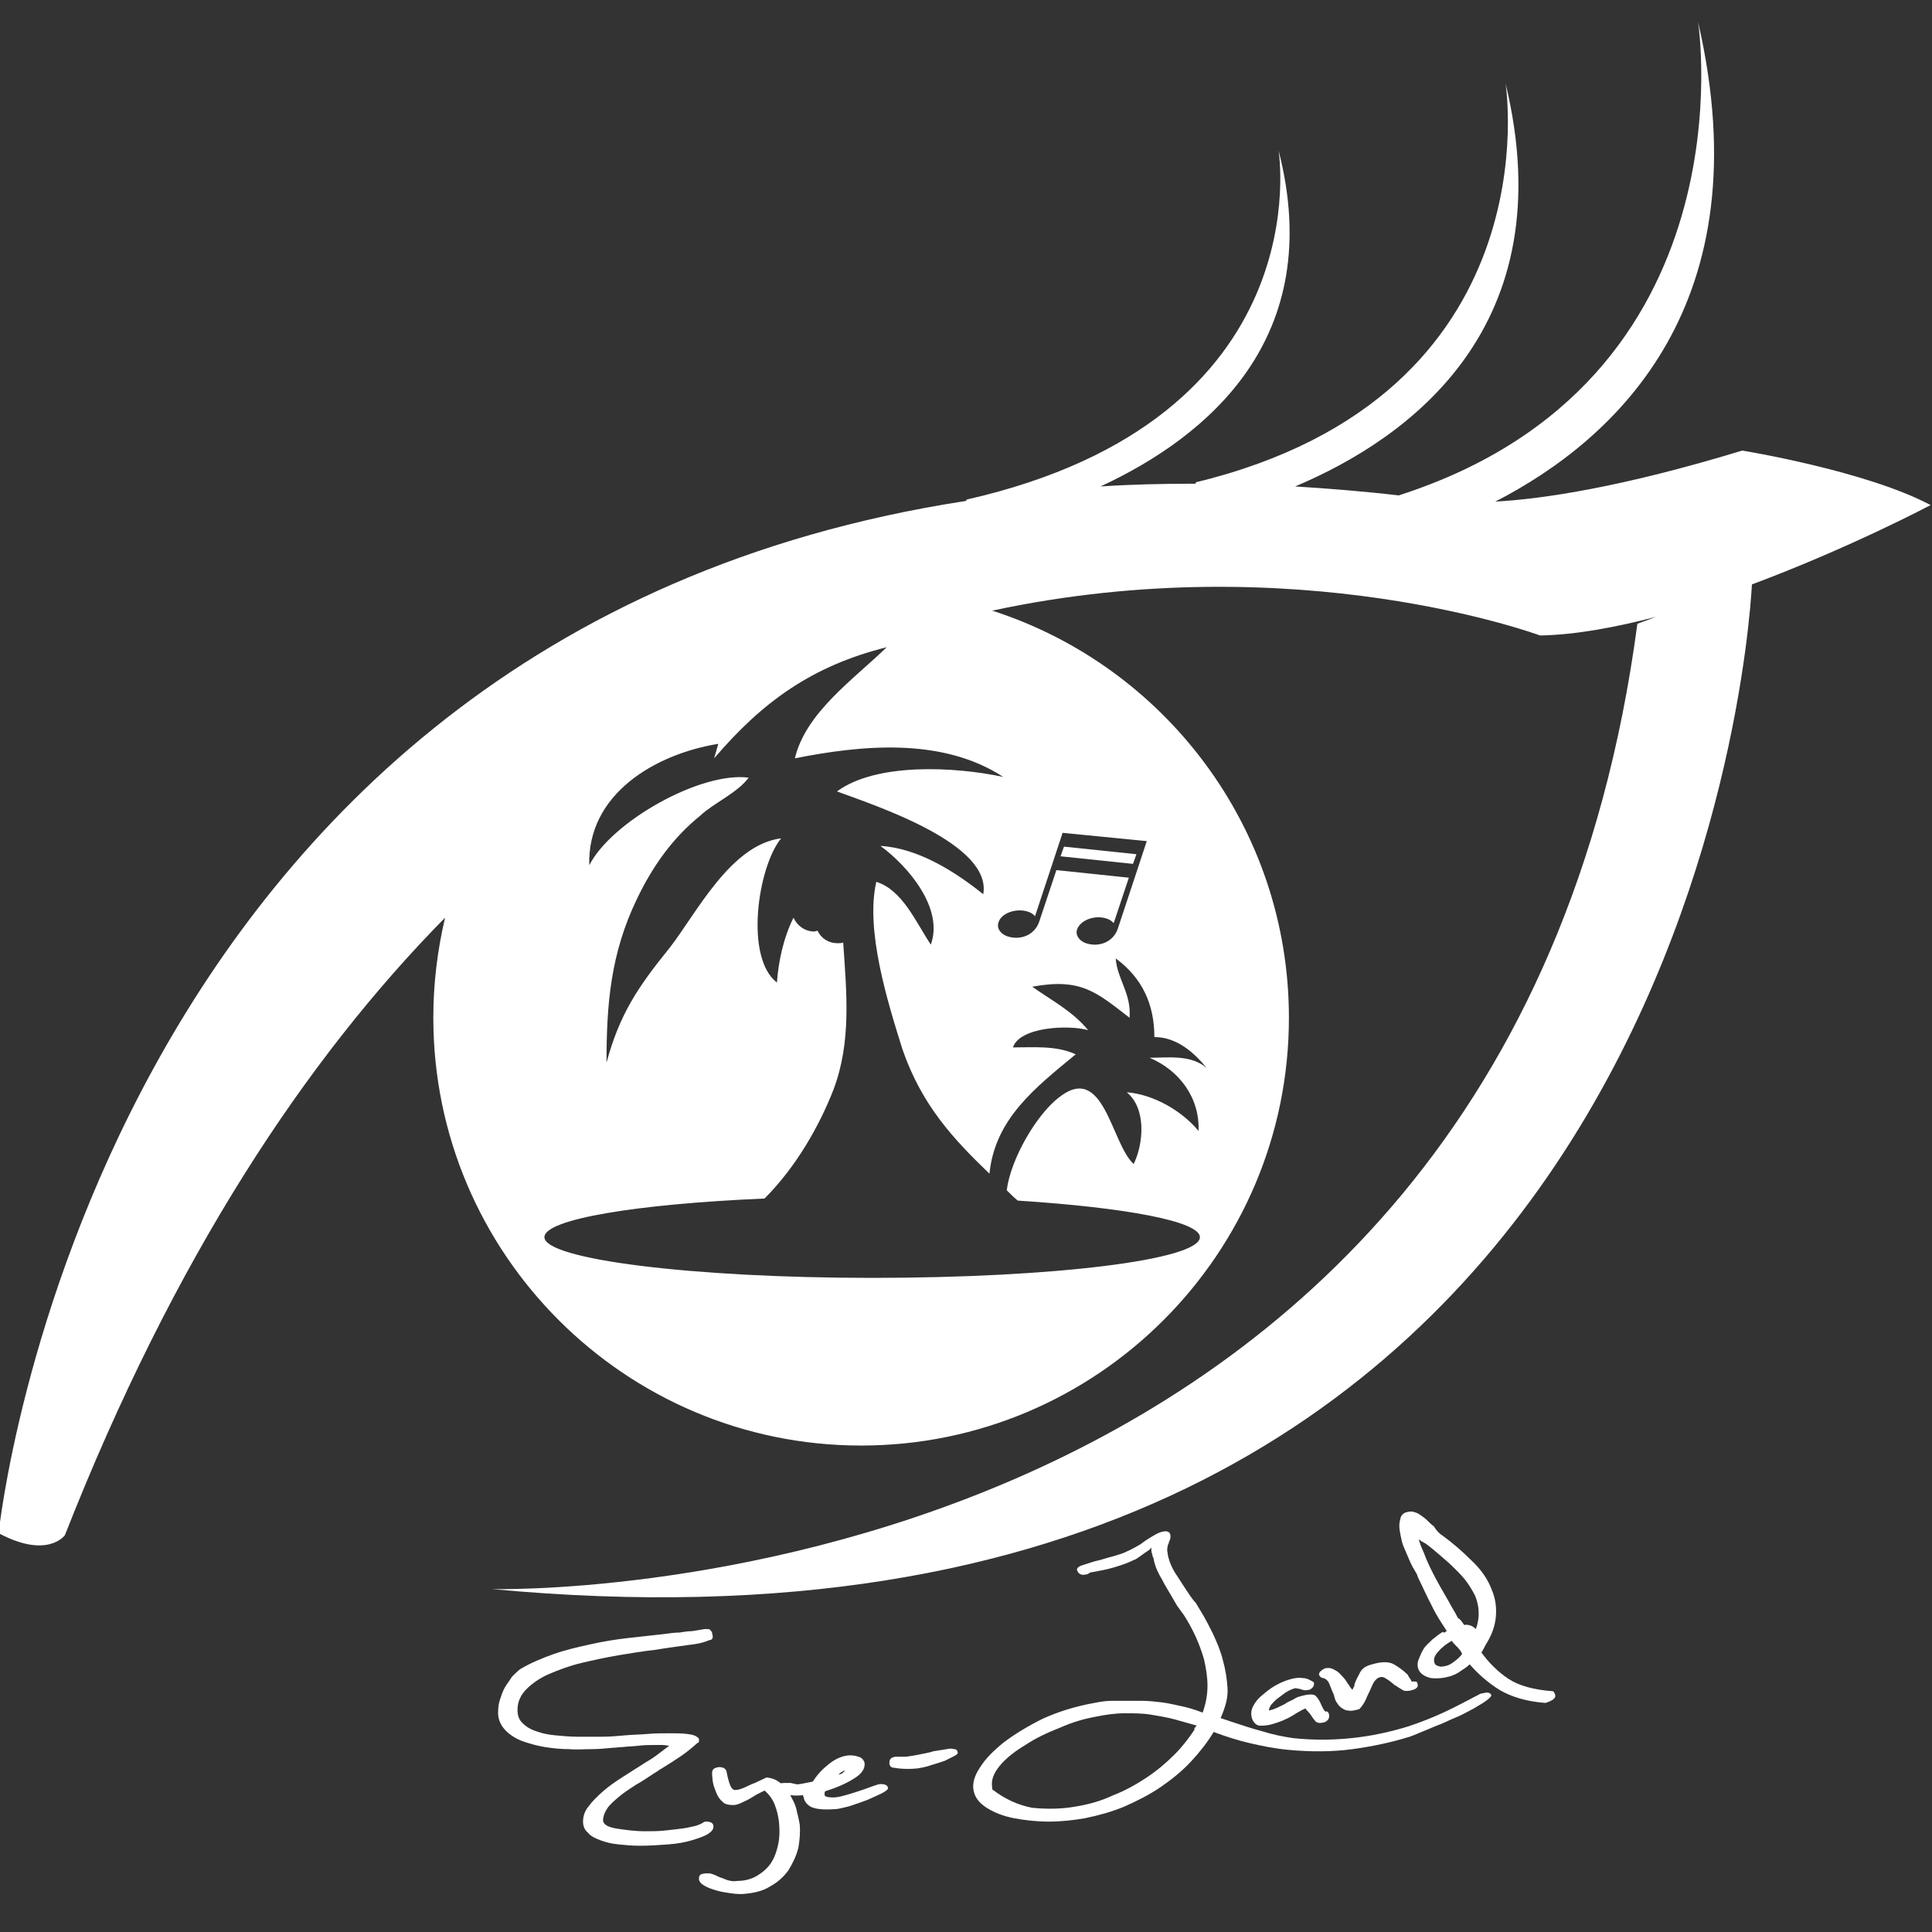 <?xml version="1.0" encoding="utf-8"?>
<!-- Generator: Adobe Illustrator 28.0.0, SVG Export Plug-In . SVG Version: 6.00 Build 0)  -->
<svg version="1.1" id="レイヤー_1" xmlns="http://www.w3.org/2000/svg" xmlns:xlink="http://www.w3.org/1999/xlink" x="0px"
	 y="0px" viewBox="0 0 280 280" style="enable-background:new 0 0 280 280;" xml:space="preserve">
<rect x="0" y="0" width="280" height="280" fill="#333333" stroke="none"/>
<style type="text/css">
	.st0{fill:#FFFFFF;}
</style>
<g>
	<g>
		<g>
			<path class="st0" d="M99.8,238.4c-1.4,0.2-3,0.4-4.8,0.7c-1.8,0.2-3.6,0.5-5.4,0.8s-3.6,0.7-5.3,1.1c-1.7,0.4-3.3,1-4.7,1.6
				c-1.4,0.6-2.5,1.4-3.3,2.2s-1.3,1.8-1.3,3c0,0.8,0.2,1.4,0.7,1.9s1.1,0.9,2,1.2c0.8,0.3,1.7,0.5,2.8,0.6c1.1,0.1,2.1,0.2,3.2,0.2
				c1.2,0,2.3,0,3.5,0s2.3-0.1,3.4-0.2c1-0.1,2.1-0.1,3.2-0.2c1.1-0.1,2.2-0.1,3.3-0.1c0.8,0,1.7,0,2.5,0.1c0.9,0.1,1.4,0.3,1.7,0.7
				c0,0.1,0,0.2,0,0.3s0,0.2-0.1,0.3c0,0,0,0,0-0.1c-0.8,0.7-1.6,1.4-2.5,2s-1.8,1.2-2.8,1.8c-0.4,0.2-0.7,0.5-1.1,0.7
				c-0.9,0.6-1.8,1.2-2.7,1.7c-0.9,0.6-1.7,1.1-2.4,1.7c-0.7,0.6-1.3,1.1-1.7,1.7c-0.4,0.6-0.6,1.2-0.6,1.7c0,0.6,0.7,1,1.9,1.2
				c1.3,0.2,2.7,0.4,4.2,0.4c0.9,0,1.9,0,2.8-0.1c1-0.1,1.8-0.2,2.6-0.3c0.8-0.1,1.5-0.3,2-0.4c0.5-0.2,0.8-0.3,0.9-0.4
				c0,0,0.1-0.1,0.2-0.1c0.1-0.1,0.2-0.1,0.3-0.1c0.7,0,1.1,0.2,1.1,0.7c0,0.4-0.2,0.7-0.8,1.1c-0.5,0.3-1.3,0.6-2.3,0.9
				s-2.1,0.5-3.4,0.6s-2.7,0.2-4.2,0.2c-1.1,0-2.1-0.1-3.1-0.2s-1.8-0.3-2.6-0.6c-0.8-0.3-1.4-0.6-1.8-1.1c-0.5-0.4-0.7-1-0.7-1.6
				c0-0.7,0.2-1.5,0.8-2.2c0.5-0.7,1.2-1.4,2.1-2.2c0.8-0.7,1.8-1.4,2.9-2.1s2.2-1.4,3.3-2.1c0.7-0.4,1.3-0.8,1.8-1.2
				s1.1-0.8,1.6-1.2c-0.3,0-0.6-0.1-1-0.1s-0.7,0-1.1,0c-0.8,0-1.5,0-2.3,0.1s-1.6,0.1-2.4,0.2c-0.5,0-0.9,0.1-1.4,0.1
				c-1,0.1-2,0.2-3.1,0.2s-2.2,0.1-3.2,0c-1.1,0-2.3-0.1-3.5-0.3s-2.3-0.5-3.4-0.9c-1-0.4-1.9-1-2.5-1.7s-1-1.6-0.9-2.7
				c0-0.6,0.1-1.1,0.3-1.7c0.2-0.6,0.4-1.2,0.7-1.7c0.3-0.5,0.7-1,1-1.5c0.4-0.4,0.8-0.8,1.2-1.1c1.5-0.9,3.2-1.6,4.9-2.2
				c1.7-0.6,3.5-1,5.3-1.4s3.6-0.7,5.4-0.9s3.6-0.4,5.4-0.6c0.7-0.1,1.4-0.2,2.1-0.2c0.6-0.1,1.2-0.2,1.8-0.2
				c0.6-0.1,1.2-0.2,1.8-0.3c0.1,0,0.2,0,0.4,0c0.1,0,0.3,0,0.4,0.1s0.2,0.2,0.3,0.4c0,0.2,0.1,0.4,0.1,0.6c0,0.3-0.2,0.5-0.5,0.5
				C101.9,238.1,100.8,238.3,99.8,238.4z"/>
			<path class="st0" d="M103.2,257c0-0.6,0.3-0.8,1-0.9c0.4,0,0.7,0.1,0.8,0.2c0.2,0.2,0.3,0.3,0.3,0.5c0.2,1,0.4,1.7,0.6,2.1
				s0.5,0.6,0.8,0.5c0.3,0,0.6-0.1,1.1-0.3c0.5-0.2,1-0.5,1.6-0.7c0.6-0.3,1.1-0.5,1.7-0.8c0.9,0.1,1.6,0.4,2.2,1
				c0.6,0.5,1.1,1.2,1.4,1.9c0.4,0.7,0.7,1.4,0.8,2.1c0.2,0.7,0.3,1.3,0.4,1.8c0.1,1.1,0,2.3-0.2,3.4c-0.3,1.2-0.8,2.2-1.4,3.2
				c-0.7,1-1.6,1.8-2.7,2.4c-1.1,0.7-2.5,1-4.1,1.1c-0.3,0-0.8,0-1.5-0.1s-1.4-0.2-2.1-0.4c-0.7-0.2-1.3-0.4-1.8-0.7
				c-0.5-0.3-0.8-0.6-0.8-1c0-0.2,0-0.4,0.2-0.6c0.1-0.1,0.5-0.2,1-0.2c0.1,0,0.1,0,0.1,0h0.1c0.3,0,0.5,0.1,0.8,0.2
				s0.6,0.3,0.9,0.4c0.4,0.1,0.7,0.3,1.1,0.4s0.8,0.2,1.3,0.1c1.2,0,2.2-0.3,3-0.8s1.5-1.1,2-1.9s0.8-1.7,1-2.7s0.2-2,0.1-3.1
				c-0.1-0.9-0.3-1.7-0.6-2.5c-0.3-0.8-0.8-1.5-1.5-2.1c-0.4,0.2-0.8,0.4-1.2,0.6c-0.3,0.2-0.5,0.3-0.8,0.5c-0.5,0.3-1,0.5-1.4,0.7
				s-0.8,0.3-1.1,0.3c-0.7,0-1.3-0.1-1.6-0.5c-0.4-0.3-0.7-0.8-0.9-1.3c-0.2-0.5-0.4-1-0.5-1.6C103.3,258,103.2,257.5,103.2,257z"/>
			<path class="st0" d="M116,260.2c-1.1,0.1-2-0.1-2.9-0.4c-0.1,0-0.2,0-0.2,0c-0.1-0.1-0.2-0.2-0.2-0.3c0-0.1-0.1-0.2-0.1-0.3
				c0-0.2,0-0.4,0.2-0.6c0.1-0.1,0.4-0.2,0.9-0.2s0.8,0,0.9,0c0.5,0.1,0.8,0.2,0.9,0.2c0.5,0,1.2-0.2,2.3-0.4
				c0.7-1.1,1.5-1.9,2.4-2.6c0.9-0.7,1.8-1.1,2.8-1.2c0.4,0,0.9,0,1.4,0.2c0.5,0.1,0.8,0.5,0.9,0.9c0.1,0.8-0.4,1.6-1.6,2.3
				c-1.1,0.7-2.5,1.3-4.1,1.8c-0.1,0.1-0.1,0.3-0.1,0.5c0,0.3,0.5,0.4,1.3,0.4c0.6,0,1.3-0.2,2-0.4c0.7-0.2,1.3-0.4,1.6-0.5
				c1-0.3,1.9-0.7,2.9-1c0.5-0.1,0.9,0,1.1,0.1s0.3,0.3,0.3,0.5c0,0.1-0.3,0.4-0.9,0.7c-0.6,0.3-1.3,0.6-2.2,1
				c-0.8,0.3-1.7,0.6-2.6,0.9c-0.9,0.2-1.5,0.4-2.1,0.4c-1.5,0.1-2.6,0-3.3-0.3c-0.6-0.3-1-0.8-1.1-1.3c0-0.1,0-0.2-0.1-0.2
				c0,0,0-0.1,0-0.2C116.6,260.1,116.3,260.2,116,260.2z M121.5,257.2c0.1,0,0.2-0.1,0.4-0.1c0.1-0.1,0.2-0.1,0.3-0.2
				c0-0.1,0.1-0.1,0.2-0.2c0,0,0,0,0-0.1c-0.1,0-0.2,0.1-0.4,0.2C121.8,256.9,121.7,257,121.5,257.2z"/>
			<path class="st0" d="M132.9,256.3c-1.1,0.1-2.2,0.1-3.3-0.1c-0.3,0-0.5-0.1-0.6-0.3c-0.1-0.1-0.1-0.3-0.1-0.3
				c0-0.2,0-0.4,0.1-0.6c0.1-0.2,0.3-0.3,0.7-0.4c0.4,0,0.7,0,1.1,0c0.2,0,0.3,0,0.5,0c0.7-0.1,1.4-0.2,2.3-0.4
				c0.5-0.1,1.1-0.2,1.7-0.4c0.6-0.1,1.2-0.2,1.9-0.3c0.4-0.1,0.8-0.1,1.1,0c0.3,0,0.5,0.2,0.5,0.6c0,0.1-0.2,0.2-0.5,0.4
				c-0.4,0.2-0.8,0.4-1.4,0.7c-0.6,0.2-1.2,0.4-1.9,0.6C134.2,256.1,133.5,256.2,132.9,256.3z"/>
			<path class="st0" d="M157.2,228.2c-0.3,0.1-0.5,0-0.7-0.1s-0.3-0.3-0.4-0.5c-0.1-0.3,0.2-0.6,0.9-0.8s1.4-0.5,2.4-0.7
				c0.7-0.2,1.3-0.4,2.1-0.6c0.7-0.2,1.3-0.4,1.7-0.6c0.7-0.3,1.2-0.6,1.4-0.7c0.2-0.1,0.5-0.3,0.7-0.4c0.1-0.1,0.3-0.2,0.4-0.3
				c0.4-0.3,0.9-0.6,1.4-0.9c0.5-0.3,0.9-0.5,1.3-0.6c0.4-0.1,0.7-0.1,0.9,0s0.3,0.3,0.3,0.4c0.1,0.4,0,0.7-0.2,1.1v0.1
				c-0.1,0.2-0.2,0.4-0.2,0.7c-0.1,0.3,0,0.7,0.1,1.3c0.2,0.8,0.6,1.8,1.3,2.8c0.7,1.1,1.3,2,1.9,2.9c0.3,0.4,0.5,0.7,0.8,1
				c0.2,0.3,0.4,0.7,0.6,1c0.7,1.1,1.3,2.3,1.9,3.5c0.6,1.3,1.1,2.5,1.4,3.7c0.4,1.4,0.6,2.7,0.7,4.1c0.1,1.4-0.3,2.8-1,4.4
				c0.6,0.2,1.2,0.4,1.8,0.6c1.2,0.4,2.7,0.9,4.2,1.3c1.6,0.5,3.1,0.8,4.5,1c2.8,0.3,5.6,0.3,8.5,0s5.6-0.9,8.2-1.7
				c1.8-0.6,3.6-1.3,5.3-2.1s3.4-1.7,5.1-2.6c0.2-0.1,0.5-0.1,0.9-0.2c0.4,0,0.6,0.1,0.7,0.3c0.1,0.2-0.1,0.4-0.6,0.8
				c-0.5,0.4-1.1,0.7-1.9,1.2c-0.8,0.4-1.6,0.9-2.6,1.3c-1,0.4-1.9,0.9-2.8,1.2c-0.9,0.4-1.7,0.7-2.4,1s-1.2,0.5-1.5,0.6
				c-2.6,0.8-5.3,1.4-8.3,1.8c-2.9,0.4-6.1,0.4-9.3,0.1c-2.1-0.2-4-0.6-5.7-1s-3.2-0.9-4.6-1.4c-0.2-0.1-0.3-0.1-0.5-0.2
				c-0.9,1.5-2,2.9-3.3,4.3c-1.3,1.4-2.8,2.6-4.4,3.7c-1.6,1.1-3.4,2-5.2,2.8c-1.9,0.8-3.8,1.3-5.7,1.7c-1.7,0.3-3.5,0.5-5.3,0.5
				s-3.5-0.2-5.1-0.5c-1.5-0.3-2.8-0.8-3.9-1.5c-1.1-0.7-1.7-1.5-1.9-2.5s0.1-2.1,0.9-3.3c0.8-1.3,2-2.5,3.5-3.7
				c1.6-1.2,3.4-2.3,5.6-3.4c2.2-1,4.7-1.8,7.5-2.3c1-0.2,1.8-0.3,2.4-0.3c0,0,0,0-0.1,0c0.3,0,0.7,0,1,0s0.5,0,0.8,0c0,0,0,0-0.1,0
				c1.1,0,2.1,0,3,0s1.7,0.1,2.6,0.2c0.9,0.1,1.8,0.3,2.7,0.5c1,0.2,2.1,0.5,3.4,1c0.5-1.4,0.7-2.7,0.7-3.9s-0.2-2.5-0.5-3.8
				c-0.6-2.1-1.5-4.2-2.9-6.4c-0.3-0.4-0.5-0.7-0.8-1.1c-0.3-0.4-0.5-0.8-0.8-1.3c-0.5-0.9-1.1-1.8-1.6-2.8c-0.6-1-1-1.9-1.2-2.9
				c0-0.1,0-0.2-0.1-0.3c-0.1-0.3-0.1-0.5-0.2-0.7c0-0.2-0.1-0.4,0-0.7c-0.1,0.1-0.2,0.1-0.2,0.2l0,0c-0.1,0.1-0.3,0.2-0.4,0.3
				c-0.3,0.2-0.6,0.4-1,0.7s-0.7,0.5-1,0.6c-1,0.5-2,0.8-3,1.1s-2.2,0.5-3.3,0.7C157.6,228.2,157.4,228.2,157.2,228.2z M156,261.8
				c1.8-0.3,3.6-0.8,5.3-1.6c1.8-0.7,3.4-1.6,4.9-2.6s2.8-2.1,4-3.3s2.1-2.4,2.9-3.6c0-0.1,0-0.1,0-0.2c0.1-0.1,0.2-0.3,0.3-0.4
				c0,0,0,0,0.1,0c-1.1-0.3-2.1-0.6-3.2-0.9c-1.1-0.3-2.3-0.5-3.5-0.7s-2.5-0.2-3.8-0.2s-2.8,0.2-4.2,0.5c-1.7,0.3-3.4,0.8-5.2,1.6
				c-1.8,0.7-3.5,1.5-5,2.5c-1.5,0.9-2.8,1.9-3.7,3s-1.3,2.1-1.1,3.2c0,0.1,0,0.2,0.1,0.4c0,0,0,0,0-0.1c1.7,1.3,3.6,2.2,5.7,2.6
				C151.7,262.2,153.8,262.2,156,261.8z"/>
			<path class="st0" d="M190.4,243.8c0.1,0.3,0,0.6-0.2,0.8s-0.4,0.3-0.5,0.3c-0.4,0.1-0.8,0.1-1.2-0.1c-0.2,0-0.3-0.1-0.5-0.1
				s-0.3-0.1-0.4,0c-0.4,0.1-0.8,0.3-1.3,0.6c-0.4,0.3-0.8,0.6-1.2,0.9c-0.4,0.3-0.6,0.6-0.9,0.9c-0.2,0.3-0.3,0.6-0.3,0.8
				c0.5-0.1,1-0.3,1.4-0.5s0.9-0.4,1.3-0.7c0.4-0.2,0.7-0.3,1-0.5s0.6-0.3,1-0.4c1.1-0.3,1.8-0.3,2.1,0s0.6,0.8,0.8,1.3
				c0.1,0.2,0.2,0.4,0.3,0.6c0.1,0.2,0.2,0.3,0.4,0.4c0,0,0,0,0-0.1c0.1,0,0.2,0.1,0.3,0.2c0.1,0.1,0.1,0.2,0.1,0.3
				c0.1,0.2,0,0.5-0.1,0.7c-0.2,0.2-0.4,0.4-0.6,0.4c-0.6,0.2-1.1,0.1-1.3-0.2c-0.3-0.3-0.5-0.7-0.8-1.1c-0.1-0.1-0.1-0.1-0.2-0.2
				c-0.1-0.1-0.1-0.2-0.2-0.2c-0.1-0.1-0.1-0.2-0.2-0.3c-0.2,0.1-0.5,0.2-0.8,0.4c-0.4,0.2-0.7,0.4-1,0.6c-1,0.6-2,1-3.1,1.3
				c-0.7,0.2-1.3,0.2-1.8,0.2c-0.5-0.1-0.9-0.5-1.1-1.2c-0.1-0.5-0.1-1,0.2-1.6s0.7-1.1,1.3-1.6s1.2-1,1.9-1.4s1.4-0.7,2.1-0.9
				c0.7-0.2,1.3-0.3,1.9-0.2C189.4,243.2,189.9,243.5,190.4,243.8C190.4,243.7,190.4,243.7,190.4,243.8z"/>
			<path class="st0" d="M192.6,243.9c-0.2-0.4-0.5-0.6-0.8-0.7c-0.3,0-0.5-0.2-0.6-0.4s0-0.4,0.2-0.6c0.2-0.2,0.4-0.3,0.6-0.4
				c0.4-0.1,0.8-0.1,1.2,0.1c0.4,0.2,0.8,0.4,1.1,0.8c0.3,0.3,0.7,0.7,0.9,1.1c0.3,0.4,0.5,0.8,0.8,1.1c0.1-0.2,0.2-0.4,0.3-0.6
				v-0.1c0-0.1,0-0.1,0-0.1c0.2-0.6,0.5-1.1,0.8-1.7c0.3-0.6,0.9-1,1.8-1.2c1.3-0.4,2.4-0.4,3.1,0c0.7,0.4,1.4,0.9,2,1.5
				c0,0,0.1,0.1,0.1,0.2c0.1,0.1,0.1,0.2,0.2,0.3c0.1,0.1,0.2,0.3,0.2,0.3c0,0.1,0,0.1,0.1,0.2c0.2,0,0.3,0,0.5,0s0.3,0.1,0.3,0.2
				c0.2,0.5,0,0.8-0.6,1s-1.1,0.2-1.4,0.1c-0.3-0.2-0.7-0.4-1.1-0.7c-0.2-0.1-0.3-0.1-0.3-0.2c-0.4-0.3-0.7-0.6-1.1-0.8
				c-0.4-0.3-0.7-0.3-1-0.2s-0.5,0.3-0.8,0.7c-0.2,0.4-0.4,0.8-0.6,1.3c-0.2,0.4-0.4,0.8-0.6,1.3c-0.2,0.4-0.5,0.9-0.9,1.3
				c-0.7,0.2-1.2,0.3-1.6,0.2c-0.4,0-0.7-0.2-1-0.4s-0.5-0.5-0.7-0.8s-0.3-0.7-0.4-1.1c0-0.1-0.1-0.2-0.1-0.2
				C192.9,244.6,192.7,244.2,192.6,243.9z"/>
			<path class="st0" d="M209.3,236.6c0.1,0,0.2-0.1,0.3-0.2c0,0,0,0,0.1,0c-0.8-1.2-1.6-2.4-2.2-3.7c-0.7-1.3-1.3-2.7-2-4.1
				c0-0.1-0.1-0.2-0.1-0.3s-0.1-0.2-0.2-0.4c-0.3-0.5-0.6-1-0.9-1.7c-0.3-0.7-0.6-1.4-0.9-2.1c-0.2-0.5-0.3-1-0.4-1.5
				c-0.1-0.5-0.2-1-0.2-1.5c0-0.4,0.1-0.8,0.2-1.2c0.1-0.3,0.4-0.6,0.7-0.7c0.4-0.1,0.8-0.2,1.1-0.1c0.4,0.1,0.7,0.2,1.1,0.5
				c0.3,0.2,0.7,0.5,1,0.8s0.6,0.6,0.9,0.8c0.2,0.3,0.4,0.6,0.6,0.8c0.2,0.2,0.4,0.4,0.6,0.5c1.5,1.1,2.9,2.3,4.2,3.6
				c1.4,1.3,2.4,2.7,3,4.3c0.5,1.2,0.7,2.4,0.6,3.8c-0.1,1.4-0.6,2.8-1.5,4.2c-0.2,0.4-0.4,0.8-0.6,1.1c1.1,1.5,2.4,2.8,3.9,3.8
				s3.7,1.6,6.4,1.8c0.1,0,0.2,0.1,0.2,0.1c0,0.1,0.1,0.2,0.1,0.2c0.2,0.4,0.1,0.6-0.1,0.8c-0.2,0.2-0.6,0.4-1.2,0.6
				c-2.8-0.2-5-0.9-6.7-1.9c-1.6-1-3.1-2.3-4.3-3.7c-0.3,0.3-0.7,0.6-1.2,0.9c-0.5,0.4-1,0.6-1.5,0.8c-1,0.3-1.9,0.4-2.9,0.3
				c-0.9-0.2-1.5-0.6-1.8-1.2c-0.2-0.5-0.2-1,0-1.5s0.4-1,0.7-1.5s0.8-0.9,1.3-1.4c0.5-0.4,1-0.8,1.5-1.1
				C209.2,236.6,209.2,236.6,209.3,236.6z M211,238.5c-0.2-0.2-0.4-0.4-0.6-0.7c-0.7,0.4-1.4,0.9-1.9,1.5c-0.6,0.6-0.8,1.2-0.6,1.7
				c0.1,0.3,0.3,0.4,0.7,0.5c0.3,0.1,0.7,0,1.1-0.1c0.4-0.1,0.8-0.4,1.2-0.7s0.8-0.7,1-1C211.7,239.2,211.4,238.9,211,238.5z
				 M212.2,235.5c0.6-0.1,1.2,0.1,1.7,0.6c0.6-1.7,0.5-3.3-0.1-4.8c-0.3-0.6-0.7-1.3-1.2-2s-1.1-1.3-1.8-2s-1.4-1.3-2.1-1.9
				c-0.7-0.6-1.4-1.2-2.1-1.7c-0.4-0.2-0.7-0.4-1-0.6c0.2,0.6,0.4,1.2,0.7,1.8c0.5,1.4,1.2,2.8,1.9,4.1s1.5,2.6,2.2,3.9
				c0.3,0.5,0.6,1,0.9,1.6C211.7,234.7,211.9,235.1,212.2,235.5z"/>
		</g>
	</g>
	<g>
		<path class="st0" d="M252.5,65.3c-17.4,5.3-28.8,7-35.8,7.4c17.7-9.1,38.8-28.8,29.4-69.5c0,0,8.1,52.1-43.4,68.6
			c-5.1-0.6-10.2-1-15-1.3c16.6-7,39-23.2,30.5-58.4c0,0,7.2,45.2-44.9,57.8v0.2c-4.7,0-9.3,0.1-13.8,0.4
			c15.5-7.2,32.8-21.5,25.8-48.7c0,0,6.4,38.9-45.2,50.6l-0.1,0.2C13.1,92.1-0.2,222.2-0.2,222.2c7.1,3.8,9.6,0.3,9.6,0.3
			c15.8-40.2,34.9-69,55.1-89.5c-1.1,4.7-1.7,9.5-1.7,14.5c0,34.2,27.8,62,62,62s62-27.8,62-62c0-27.6-18.1-51-43-59
			c44.2-9.5,79.4,3.6,79.4,3.6c5.2-0.1,11-1.2,16.8-2.7l-2.7,1c-19.1,143.9-166,139.9-166,139.9C242.4,246.4,253.4,94.2,253.9,84.7
			c14.2-5.3,25.9-11.5,25.9-11.5C270.4,68.2,252.5,65.3,252.5,65.3z M148.9,132.1c0.4,0.1,0.9,0.4,1.1,0.7l4-12.1l12.2,1.2
			l-4.2,12.7c-0.7,2-2.8,2.7-4.6,2.1c-0.9-0.3-1.6-1.1-1.3-2c0.5-1.4,2.6-2.1,4.2-1.6c0.4,0.1,0.9,0.4,1.1,0.7l2.2-6.6l-10.5-1.1
			l-2.5,7.5c-0.7,2-2.8,2.7-4.6,2.1c-0.9-0.3-1.6-1.1-1.3-2C145.1,132.3,147.3,131.6,148.9,132.1z M145.4,112.6
			c-7-1.5-18.4-2.1-24.1,2.1c5.7,2.1,22.5,7.6,21.2,14.9c-4.1-3.3-9.5-6.7-14.9-7c4.1,3,9.2,9.1,7.3,14.3c-2.2-3.3-4.1-7.9-7.9-9.1
			c-1.6,7,1.6,17.3,3.8,24.3c2.8,8.1,7.4,13,12.6,18c0.8-8,6.7-12.5,12.5-17.3c-2.8-1.3-6.1-1-9.1-1c1-3,8.1-3.3,10.9-2.5
			c-2.3-2.8-5.3-4.3-8.1-6.3c7.1-1.3,9.3,0.8,14.1,4.5c0.3-3.5-1.8-5.6-2-8.6c3.8,2.8,5.6,6.6,5.6,11.4c3.3,0,5.8,2.3,7.6,4.5
			c-2.3-2-5.6-1.5-8.3-1.5c4.3,1.8,7.3,5.8,7.1,10.6c-2.5-3-6.6-5.3-10.4-5.6c2.8,2.3,2.5,7.3,1,10.4c-3.3-3-4.3-14.9-10.9-9.6
			c-3.2,2.5-6.9,8.8-7.5,13.4c0.5,0.5,1,1,1.6,1.5c15.6,1,26.4,3,26.4,5.3c0,3.3-21.3,5.9-47.5,5.9s-47.5-2.7-47.5-5.9
			c0-2.6,13.3-4.8,31.9-5.6c4.5-4.5,7.9-10.4,10-15.8c2.6-6.9,1.9-14,1.4-21.3c-0.3,0.1-0.5,0.1-0.8,0.1c-1.3,0-2.4-0.7-2.9-1.8
			c-0.2,0-0.4,0.1-0.5,0.1c-1.4,0-2.5-0.9-3-2c-1.5,3-2.2,6.5-2.4,9.4c-4.7-3.6-2.8-16.7,0.6-20.9c-7.3,0.9-12.3,10.9-16.1,15.8
			c-4.7,5.8-7.3,9.7-9.2,16.7c0-8.5,0.6-15.8,4.4-23.7c2.2-4.6,5.1-8.8,9.2-12.1c1.9-1.8,5.4-3.3,7-5.5c-7-0.9-19.9,6.4-23.1,12.7
			c-0.3-10.3,9.5-16.1,18.7-17.6l-0.6,2.1c7-8.2,14.2-13.4,25-16.1c-4.7,4.6-11.7,9.4-13.3,16.1C124.8,108,136.5,106.8,145.4,112.6z
			"/>
		<polygon class="st0" points="164.7,123.8 154.2,122.7 153.7,124.1 164.2,125.2 		"/>
	</g>
</g>
</svg>
